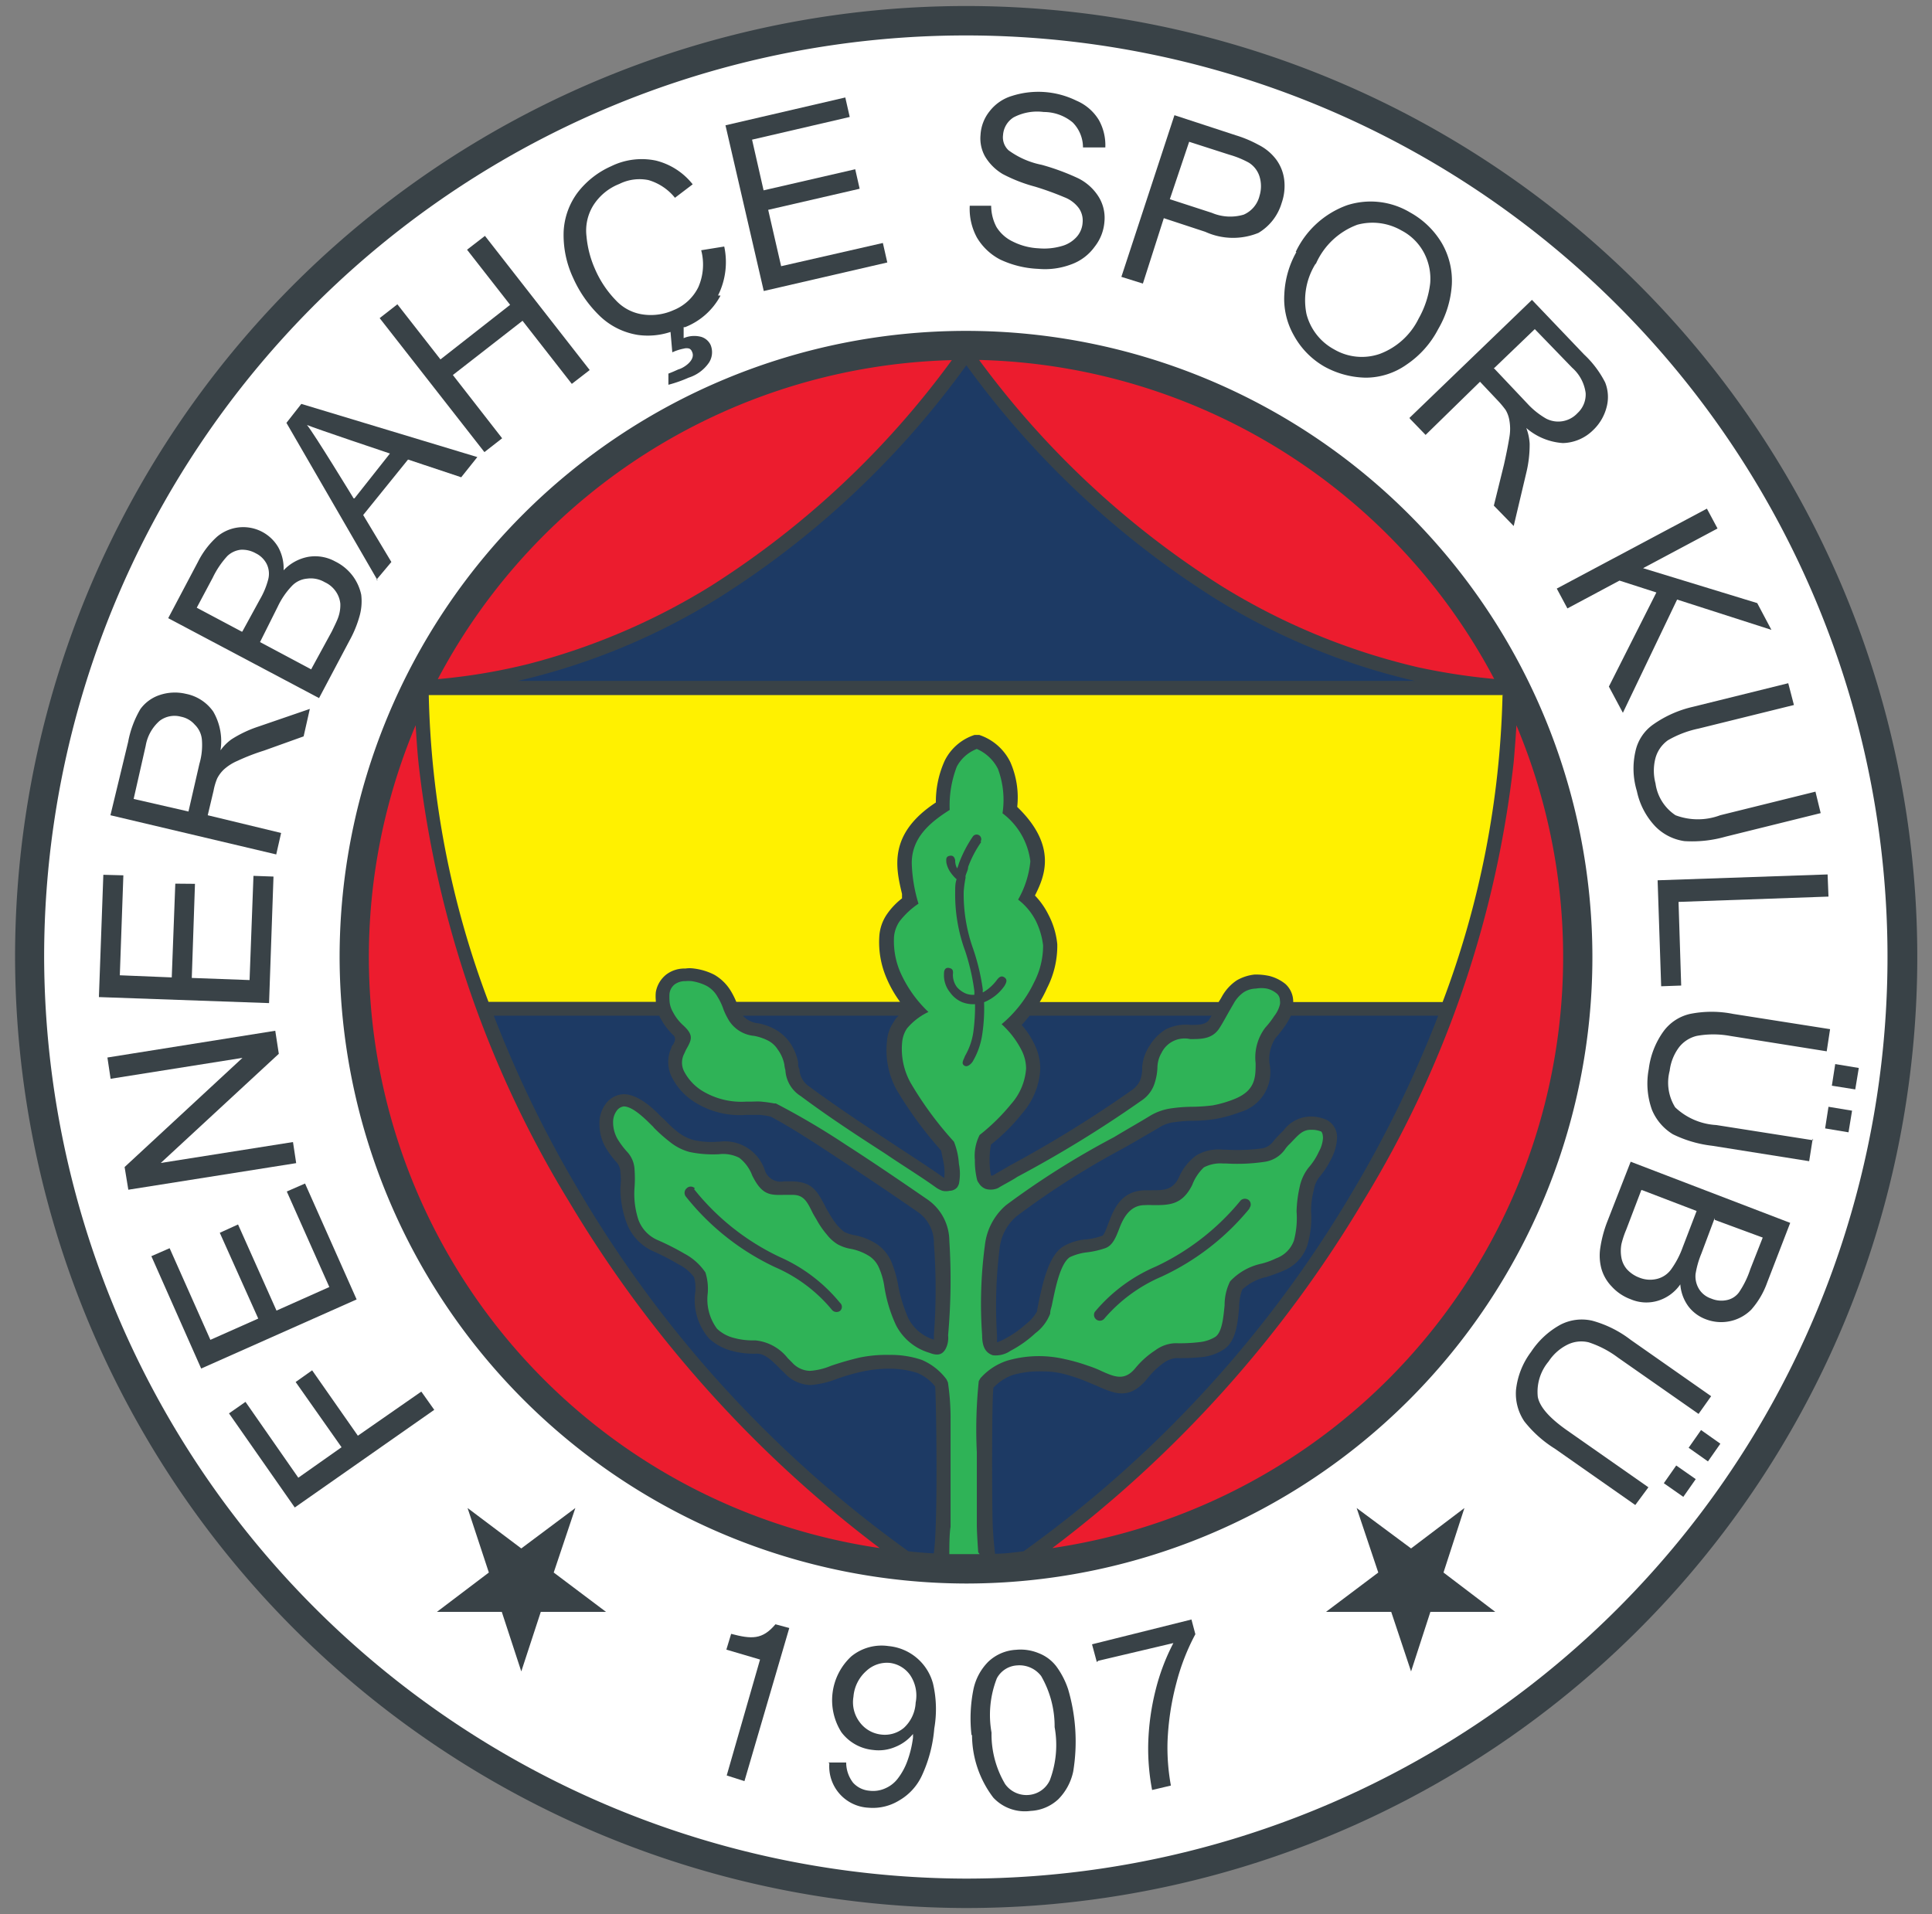 <svg id="Layer_1" data-name="Layer 1" xmlns="http://www.w3.org/2000/svg" viewBox="0 0 109 108"><rect x="0" y="0" width="109" height="108" fill="#808080" stroke="none"/><defs><style>.cls-1{fill:#394247;}.cls-1,.cls-2,.cls-3,.cls-4,.cls-5,.cls-6{fill-rule:evenodd;}.cls-2{fill:#fff;}.cls-3{fill:#ec1c2e;}.cls-4{fill:#1d3a64;}.cls-5{fill:#fff100;}.cls-6{fill:#2fb357;}</style></defs><path class="cls-1" d="M54.49,107.66A53.66,53.66,0,1,0,.85,54a53.76,53.76,0,0,0,53.64,53.66Z"/><path class="cls-2" d="M54.49,106a52,52,0,1,0-52-52,52.14,52.14,0,0,0,52,52Z"/><path class="cls-1" d="M54.49,89.35A35.34,35.34,0,1,0,19.16,54,35.42,35.42,0,0,0,54.49,89.35Z"/><path class="cls-3" d="M24.7,38.32a33.78,33.78,0,0,1,29-18A49.89,49.89,0,0,1,40.08,33.08a37.32,37.32,0,0,1-10.25,4.38,33.3,33.3,0,0,1-5.13.86Z"/><path class="cls-3" d="M49.63,87.35A33.71,33.71,0,0,1,23.45,40.92c.05.8.1,1.6.19,2.38a60.42,60.42,0,0,0,8.47,24.51A68.26,68.26,0,0,0,49.63,87.35Z"/><path class="cls-3" d="M85.55,40.92A33.71,33.71,0,0,1,59.37,87.35,68.26,68.26,0,0,0,76.89,67.81,60.17,60.17,0,0,0,85.4,43c.06-.69.11-1.37.15-2Z"/><path class="cls-3" d="M55.24,20.31a33.79,33.79,0,0,1,29.06,18,35.79,35.79,0,0,1-4.3-.66,37,37,0,0,1-11.08-4.58A50.25,50.25,0,0,1,55.24,20.31Z"/><path class="cls-4" d="M29.18,38.42H79.82a37.42,37.42,0,0,1-11.3-4.67,50.75,50.75,0,0,1-14-13.14,50.26,50.26,0,0,1-14,13.14,37.42,37.42,0,0,1-11.3,4.67Z"/><path class="cls-4" d="M37.22,57.31H27.86A65.31,65.31,0,0,0,32.79,67.4,66.45,66.45,0,0,0,51.25,87.53c.48.06.94.09,1.43.12.26-1.61.13-9.07.08-9.42a2.56,2.56,0,0,0-1-.76,5,5,0,0,0-1.53-.24,7.15,7.15,0,0,0-1.53.15,11.19,11.19,0,0,0-1.53.44,5.13,5.13,0,0,1-1.43.33,2.05,2.05,0,0,1-1.5-.7,3.5,3.5,0,0,1-.28-.27c-.4-.4-.8-.8-1.25-.8a4.75,4.75,0,0,1-1.5-.18A3,3,0,0,1,40,75.52a3.3,3.3,0,0,1-.77-2.65,2.34,2.34,0,0,0-.07-.8,2.38,2.38,0,0,0-.88-.73,12.76,12.76,0,0,0-1.41-.73,2.85,2.85,0,0,1-1.5-1.56A5.67,5.67,0,0,1,35,67a3.59,3.59,0,0,0,0-.88.89.89,0,0,0-.18-.5l0,0a5.27,5.27,0,0,1-.67-.9,2.67,2.67,0,0,1-.33-1.31,1.8,1.8,0,0,1,.35-1.12,1.32,1.32,0,0,1,1-.55c.83,0,1.65.77,2.16,1.3a1.49,1.49,0,0,1,.14.12,6.9,6.9,0,0,0,.79.73,2.53,2.53,0,0,0,.85.43,4.47,4.47,0,0,0,1.4.1h.07A2.38,2.38,0,0,1,43.14,66a.94.94,0,0,0,1.08.66h.54c1.08.05,1.34.55,1.78,1.37a2.82,2.82,0,0,0,.21.38,4.61,4.61,0,0,0,.49.73,3.12,3.12,0,0,0,.39.37,2.21,2.21,0,0,0,.55.18,3.45,3.45,0,0,1,1.32.53,2.3,2.3,0,0,1,.8,1,6.58,6.58,0,0,1,.35,1.17,8.28,8.28,0,0,0,.6,2,2.4,2.4,0,0,0,1.44,1.2c0-.08,0-.16,0-.28a34.13,34.13,0,0,0,0-5.13,2.13,2.13,0,0,0-.86-1.76c-1.54-1.07-3.13-2.13-4.6-3.1S44.52,63.55,43.47,63a5,5,0,0,0-.58-.09c-.23,0-.43,0-.63,0h-.2a4.74,4.74,0,0,1-2.91-.75,3.55,3.55,0,0,1-1.27-1.43,1.89,1.89,0,0,1,0-1.61c0-.1.1-.17.13-.24s.15-.28,0-.45a3.53,3.53,0,0,1-.73-.95.49.49,0,0,1-.08-.18Z"/><path class="cls-4" d="M50.7,57.31H41.91a1.35,1.35,0,0,0,.87.43,3.11,3.11,0,0,1,1,.37,2.54,2.54,0,0,1,.77.7,3,3,0,0,1,.48,1.13c0,.17,0,.27.07.37a1.25,1.25,0,0,0,.56,1c1.67,1.23,3.28,2.28,4.75,3.25,1,.66,2,1.3,2.86,1.91h0a3.1,3.1,0,0,0,0-.66c-.05-.3-.12-.64-.18-.9a22.1,22.1,0,0,1-2.5-3.41,4.63,4.63,0,0,1-.55-2.73,2.15,2.15,0,0,1,.4-1.13.89.89,0,0,1,.22-.29Z"/><path class="cls-4" d="M68.31,57.31H58.09c-.15.18-.3.37-.45.52a4.8,4.8,0,0,1,.73,1.11,3.14,3.14,0,0,1,.32,1.38,4.12,4.12,0,0,1-1,2.48,10.7,10.7,0,0,1-1.78,1.78,4.68,4.68,0,0,0-.08.87,4.41,4.41,0,0,0,.08.88s0,0,0,0H56s0,0,0,0h0l1-.58a67.92,67.92,0,0,0,6.87-4.25,1.39,1.39,0,0,0,.45-.53,2,2,0,0,0,.12-.77A2.56,2.56,0,0,1,64.86,59a2.75,2.75,0,0,1,.93-.93,2.55,2.55,0,0,1,1.38-.24c.4,0,.79,0,1-.23.07-.08.12-.2.19-.3Z"/><path class="cls-4" d="M56.11,87.67c.55,0,1.09-.07,1.64-.14A66.45,66.45,0,0,0,76.21,67.4a65.31,65.31,0,0,0,4.93-10.09H72.83a3.41,3.41,0,0,1-.28.5,6.46,6.46,0,0,1-.58.75A2.2,2.2,0,0,0,71.62,60,2.35,2.35,0,0,1,70,62.74a8.19,8.19,0,0,1-1.43.4,8.66,8.66,0,0,1-1.32.1,8.28,8.28,0,0,0-1,.08,2,2,0,0,0-.88.32c-.62.36-1.33.78-2.1,1.21a46.08,46.08,0,0,0-5.92,3.78,2.77,2.77,0,0,0-.95,1.78,26.23,26.23,0,0,0-.15,4.93c0,.3,0,.4,0,.4a2.72,2.72,0,0,0,.43-.19,6.09,6.09,0,0,0,1.23-.86,2.28,2.28,0,0,0,.6-.7c0-.09.05-.27.08-.47.22-1,.53-2.63,1.38-3.18a3,3,0,0,1,1.33-.41,3.65,3.65,0,0,0,.85-.19c.12,0,.24-.33.37-.68.32-.83.7-1.85,2.06-1.9H65c.64,0,1.15,0,1.5-.7a3,3,0,0,1,1-1.27A2.45,2.45,0,0,1,69,64.87h.18a10.35,10.35,0,0,0,2-.07,1,1,0,0,0,.68-.43c.1-.12.2-.23.35-.38s.13-.14.2-.2A1.93,1.93,0,0,1,74,63a2.19,2.19,0,0,1,.87.2,1.1,1.1,0,0,1,.56,1.07,2.79,2.79,0,0,1-.31,1.09,5,5,0,0,1-.72,1.1l0,0a1.7,1.7,0,0,0-.28.7,4.52,4.52,0,0,0-.15,1.2,5.4,5.4,0,0,1-.22,1.93,2.35,2.35,0,0,1-1.39,1.43c-.29.13-.6.23-.89.33a2.86,2.86,0,0,0-1.39.72,3,3,0,0,0-.17,1c-.08.87-.17,1.9-.85,2.36a2.75,2.75,0,0,1-1.23.44,11.33,11.33,0,0,1-1.47.06,1.46,1.46,0,0,0-.71.27,4.68,4.68,0,0,0-.93.9c-1,1.21-1.82.85-2.83.4l-.72-.3A10.14,10.14,0,0,0,60,77.52a5,5,0,0,0-1.2-.14,5.49,5.49,0,0,0-1.65.2,2.73,2.73,0,0,0-1.1.72c-.1.63-.08,5.91-.06,7a21.09,21.09,0,0,0,.15,2.37Z"/><path class="cls-5" d="M84.82,39.22H24.19a52,52,0,0,0,3.37,17.31H37v-.07a2.53,2.53,0,0,1,0-.48,1.62,1.62,0,0,1,.6-1,1.69,1.69,0,0,1,1.06-.33,1.67,1.67,0,0,1,.5,0A3.43,3.43,0,0,1,40.3,55a2.62,2.62,0,0,1,.91.88,4.43,4.43,0,0,1,.33.65h9.24A6.61,6.61,0,0,1,50,55.15a5.12,5.12,0,0,1-.39-2.33,2.48,2.48,0,0,1,.44-1.25,4,4,0,0,1,.84-.88c0-.09,0-.17,0-.25-.35-1.47-.8-3.38,1.91-5.16a5.6,5.6,0,0,1,.5-2.36,2.86,2.86,0,0,1,1.68-1.45h.27A3,3,0,0,1,57,43a4.94,4.94,0,0,1,.39,2.53c2.33,2.25,1.5,4,1,5a4.3,4.3,0,0,1,.76,1.08,4.53,4.53,0,0,1,.5,1.67,5.24,5.24,0,0,1-.58,2.48,6.47,6.47,0,0,1-.41.78H68.75a3.62,3.62,0,0,0,.2-.33,2.64,2.64,0,0,1,.82-.89,2.54,2.54,0,0,1,1-.33,3.45,3.45,0,0,1,.85.08,2.38,2.38,0,0,1,.9.45,1.35,1.35,0,0,1,.44.94v.08h8.43a52.29,52.29,0,0,0,3.38-17.31Z"/><path class="cls-6" d="M55.27,87.69H53.56c0-.39,0-1.15.07-1.54,0-.93,0-2,0-2.94,0-.17,0-.32,0-.47,0-.86,0-1.86,0-2.74a13.71,13.71,0,0,0-.15-2l-.08-.17A3.39,3.39,0,0,0,52,76.73a5.44,5.44,0,0,0-1.82-.28,7.5,7.5,0,0,0-1.68.15,16.68,16.68,0,0,0-1.63.47,3.67,3.67,0,0,1-1.18.28,1.39,1.39,0,0,1-1-.47l-.25-.25a2.66,2.66,0,0,0-1.83-1,4.08,4.08,0,0,1-1.25-.15,2.11,2.11,0,0,1-.91-.51,2.78,2.78,0,0,1-.52-2,3.12,3.12,0,0,0-.13-1.17,3.28,3.28,0,0,0-1.18-1.06,14.52,14.52,0,0,0-1.52-.77,2,2,0,0,1-1.08-1.14A4.68,4.68,0,0,1,35.8,67a6.77,6.77,0,0,0,0-1,1.56,1.56,0,0,0-.41-1v0a4.58,4.58,0,0,1-.56-.75,1.91,1.91,0,0,1-.24-.93,1.08,1.08,0,0,1,.2-.64.58.58,0,0,1,.4-.25c.49,0,1.15.64,1.58,1.07a.71.71,0,0,1,.12.13,8.83,8.83,0,0,0,.9.8A3,3,0,0,0,38.9,65a6.39,6.39,0,0,0,1.58.13h.06a2,2,0,0,1,1.17.2,2.28,2.28,0,0,1,.73,1c.55,1.11,1,1.11,1.8,1.09h.48c.63,0,.82.39,1.12,1,.06.12.13.23.23.4a4.79,4.79,0,0,0,.57.83,2.31,2.31,0,0,0,.6.55,2.34,2.34,0,0,0,.78.27,3,3,0,0,1,1.06.43,1.49,1.49,0,0,1,.5.61,4.06,4.06,0,0,1,.3,1,8.13,8.13,0,0,0,.67,2.26,3.1,3.1,0,0,0,1.88,1.56c.48.19.73.1.91-.2a1.34,1.34,0,0,0,.15-.78A35.28,35.28,0,0,0,53.56,70a2.86,2.86,0,0,0-1.22-2.31c-1.54-1.06-3.14-2.15-4.62-3.1a42.53,42.53,0,0,0-3.95-2.33l-.1,0c-.26-.05-.5-.08-.71-.1s-.45,0-.67,0h-.21a4.25,4.25,0,0,1-2.48-.62,2.83,2.83,0,0,1-1-1.08,1.08,1.08,0,0,1,0-1l.1-.22c.32-.57.47-.82-.17-1.4a2.62,2.62,0,0,1-.56-.73,1.44,1.44,0,0,1-.2-.68,3.31,3.31,0,0,1,0-.34.78.78,0,0,1,.3-.55,1,1,0,0,1,.6-.18,2.09,2.09,0,0,1,.35,0,2.76,2.76,0,0,1,.83.26,1.56,1.56,0,0,1,.63.62,3.44,3.44,0,0,1,.35.75,4.16,4.16,0,0,0,.32.63,1.89,1.89,0,0,0,1.4.83,2.89,2.89,0,0,1,.81.28,1.43,1.43,0,0,1,.52.49,2.11,2.11,0,0,1,.37.84,1.8,1.8,0,0,0,.06.32,1.85,1.85,0,0,0,.87,1.47c1.65,1.23,3.29,2.29,4.79,3.26,1,.68,2,1.29,2.83,1.89a1.45,1.45,0,0,0,.37.19.9.9,0,0,0,.4,0A.58.58,0,0,0,54,67a.93.93,0,0,0,.1-.2,2.86,2.86,0,0,0,0-1.13,4.06,4.06,0,0,0-.28-1.25,19.81,19.81,0,0,1-2.45-3.33,3.93,3.93,0,0,1-.47-2.3,1.66,1.66,0,0,1,.27-.76,3.57,3.57,0,0,1,1.21-.93,7,7,0,0,1-1.59-2.25,4.44,4.44,0,0,1-.35-2,1.83,1.83,0,0,1,.31-.86,4.51,4.51,0,0,1,1.07-1,8.57,8.57,0,0,1-.38-2.29c0-1.42,1-2.28,2.14-3a6.11,6.11,0,0,1,.4-2.44,2.14,2.14,0,0,1,1.13-1,2.41,2.41,0,0,1,1.19,1.12,5,5,0,0,1,.26,2.51,4,4,0,0,1,1.57,2.71,5.37,5.37,0,0,1-.69,2.16,3.54,3.54,0,0,1,1,1.2,4.31,4.31,0,0,1,.41,1.38,4.49,4.49,0,0,1-.51,2.09,7,7,0,0,1-1.83,2.36,5.1,5.1,0,0,1,1.14,1.5,2.31,2.31,0,0,1,.24,1,3.36,3.36,0,0,1-.84,2,11.33,11.33,0,0,1-1.78,1.75A2.58,2.58,0,0,0,55,65.45a4.52,4.52,0,0,0,.12,1.1.47.47,0,0,0,.1.2.77.77,0,0,0,.38.33,1,1,0,0,0,.59,0,.67.67,0,0,0,.21-.1c.47-.27.75-.41,1-.58a66.07,66.07,0,0,0,7-4.3,1.84,1.84,0,0,0,.7-.86,3.21,3.21,0,0,0,.2-1,1.68,1.68,0,0,1,.23-.83,1.45,1.45,0,0,1,1.62-.78c.63,0,1.23,0,1.63-.59.15-.23.26-.43.4-.68s.26-.46.43-.75a1.87,1.87,0,0,1,.57-.63,1.36,1.36,0,0,1,.68-.2,1.78,1.78,0,0,1,.61,0,1.35,1.35,0,0,1,.55.27.5.5,0,0,1,.19.4.63.63,0,0,1,0,.23,1.72,1.72,0,0,1-.32.65,5.08,5.08,0,0,1-.51.66,2.79,2.79,0,0,0-.54,2c0,.77,0,1.52-1.14,2a6.34,6.34,0,0,1-1.28.38,9.88,9.88,0,0,1-1.2.08,8.64,8.64,0,0,0-1.15.09,3.16,3.16,0,0,0-1.17.41c-.55.34-1.28.75-2.06,1.22A46.68,46.68,0,0,0,56.76,68a3.48,3.48,0,0,0-1.19,2.23,24.86,24.86,0,0,0-.16,5.11c0,.71.23,1,.6,1.13a1.47,1.47,0,0,0,1-.25,6.5,6.5,0,0,0,1.41-1,2.47,2.47,0,0,0,.83-1.1c0-.2.07-.33.1-.5.19-.91.45-2.29,1-2.68a3.09,3.09,0,0,1,1-.28,5,5,0,0,0,1-.23c.43-.15.61-.62.81-1.14S63.73,68,64.58,68a3.78,3.78,0,0,1,.46,0c.92,0,1.65,0,2.22-1.13a2.66,2.66,0,0,1,.66-1h0A2,2,0,0,1,69,65.65l.18,0a10.4,10.4,0,0,0,2.2-.1,1.7,1.7,0,0,0,1.12-.7,1.87,1.87,0,0,1,.28-.32l.21-.22c.3-.31.55-.58,1-.56a1.31,1.31,0,0,1,.5.08c.09,0,.15.17.15.39a1.82,1.82,0,0,1-.23.76,3.67,3.67,0,0,1-.58.9v0a2.6,2.6,0,0,0-.5,1.07,7,7,0,0,0-.18,1.41A4.94,4.94,0,0,1,73,70a1.66,1.66,0,0,1-1,1,4.37,4.37,0,0,1-.82.3,3.4,3.4,0,0,0-1.78,1,3,3,0,0,0-.31,1.35c-.07.69-.14,1.51-.52,1.78a2.13,2.13,0,0,1-.9.3,9.16,9.16,0,0,1-1.35.06,2,2,0,0,0-1.14.4,4.92,4.92,0,0,0-1.12,1c-.61.75-1.18.5-1.9.18a6,6,0,0,0-.78-.31,9.87,9.87,0,0,0-1.3-.37,6.4,6.4,0,0,0-3.24.08,3.44,3.44,0,0,0-1.53,1l-.09.16a26.52,26.52,0,0,0-.11,4v.81c0,.78,0,1.67,0,2.48,0,.27,0,.53,0,.78,0,.4.05,1.19.08,1.59Z"/><path class="cls-1" d="M55.36,47.51a6.14,6.14,0,0,0-.74,1.41c0,.17-.11.35-.15.52a.35.35,0,0,1,0,.12,6.31,6.31,0,0,0-.1.76,9.16,9.16,0,0,0,.53,3.21,12.1,12.1,0,0,1,.55,2.32.39.39,0,0,0,0,.15,2.53,2.53,0,0,0,.78-.69c.12-.16.25-.29.44-.16s.1.31,0,.48a2.57,2.57,0,0,1-1.15.92,9.78,9.78,0,0,1-.1,1.79,4.22,4.22,0,0,1-.55,1.57c-.13.18-.33.33-.49.2s0-.33.06-.52a3.77,3.77,0,0,0,.47-1.33,10.83,10.83,0,0,0,.1-1.6,1.73,1.73,0,0,1-.72-.11,1.58,1.58,0,0,1-.68-.54,1.54,1.54,0,0,1-.35-1.09c0-.19.08-.35.3-.3s.22.18.2.38a1.17,1.17,0,0,0,.23.7,1.39,1.39,0,0,0,.5.36,1.08,1.08,0,0,0,.48.07,1.66,1.66,0,0,0,0-.22,12.28,12.28,0,0,0-.51-2.23,9.24,9.24,0,0,1-.57-3.37c0-.25,0-.47.08-.7a2.06,2.06,0,0,1-.31-.34,1.45,1.45,0,0,1-.27-.61c0-.14-.05-.32.18-.37s.29.12.32.25A.92.92,0,0,0,54,49L54,49a1.83,1.83,0,0,0,.1-.28,7,7,0,0,1,.78-1.51.26.26,0,1,1,.44.28Z"/><path class="cls-1" d="M70.52,68.16a14,14,0,0,1-5,3.88,8.8,8.8,0,0,0-3.23,2.38.33.33,0,0,1-.52-.4,9.2,9.2,0,0,1,3.45-2.56A13.71,13.71,0,0,0,70,67.73a.35.35,0,0,1,.47,0,.33.33,0,0,1,0,.46Z"/><path class="cls-1" d="M39.16,67.1A13.6,13.6,0,0,0,44,70.93a9.16,9.16,0,0,1,3.39,2.58.3.3,0,0,1,0,.46.34.34,0,0,1-.46-.07,8.56,8.56,0,0,0-3.18-2.39,14.06,14.06,0,0,1-5.06-4,.34.34,0,0,1,.05-.46.32.32,0,0,1,.46,0Z"/><polygon class="cls-1" points="94.57 82.69 95.67 83.46 94.97 84.46 93.87 83.69 94.57 82.69 94.57 82.69"/><polygon class="cls-1" points="95.97 80.69 97.06 81.46 96.36 82.46 95.27 81.69 95.97 80.69 95.97 80.69"/><path class="cls-1" d="M93,83.92l-.74,1-4.54-3.18A6.66,6.66,0,0,1,86,80.2a2.8,2.8,0,0,1-.47-1.77,4.33,4.33,0,0,1,.85-2.15,4.68,4.68,0,0,1,1.65-1.53,2.62,2.62,0,0,1,1.8-.23A6.25,6.25,0,0,1,92,75.6l4.54,3.18-.71,1-4.55-3.18a5.69,5.69,0,0,0-1.65-.86,1.76,1.76,0,0,0-1.19.13,2.71,2.71,0,0,0-1.07.95,2.66,2.66,0,0,0-.61,2c.11.57.66,1.19,1.64,1.88L93,83.92Z"/><polygon class="cls-1" points="103.16 62.45 104.49 62.67 104.29 63.89 102.97 63.67 103.16 62.45 103.16 62.45"/><polygon class="cls-1" points="103.54 60.04 104.87 60.26 104.67 61.47 103.35 61.26 103.54 60.04 103.54 60.04"/><path class="cls-1" d="M102.27,64.25l-.2,1.27-5.47-.87A6.78,6.78,0,0,1,94.38,64a2.92,2.92,0,0,1-1.18-1.38,4.38,4.38,0,0,1-.18-2.3,4.6,4.6,0,0,1,.82-2.11,2.56,2.56,0,0,1,1.51-1,6.19,6.19,0,0,1,2.43,0l5.47.86-.19,1.25-5.46-.87a5.22,5.22,0,0,0-1.87,0,1.8,1.8,0,0,0-1,.64,2.76,2.76,0,0,0-.53,1.33,2.63,2.63,0,0,0,.31,2.06,3.67,3.67,0,0,0,2.32,1l5.47.86Z"/><polygon class="cls-1" points="93.52 49.67 103.11 49.34 103.16 50.59 94.7 50.89 94.85 55.61 93.72 55.65 93.52 49.67 93.52 49.67"/><path class="cls-1" d="M102.42,44.65l.3,1.23-5.37,1.33a6.88,6.88,0,0,1-2.32.25,2.86,2.86,0,0,1-1.63-.82,4.11,4.11,0,0,1-1.05-2,4.36,4.36,0,0,1-.08-2.25,2.48,2.48,0,0,1,1-1.51,6.35,6.35,0,0,1,2.25-1l5.37-1.33.32,1.23-5.38,1.33a5.82,5.82,0,0,0-1.73.66,1.83,1.83,0,0,0-.7,1,2.8,2.8,0,0,0,0,1.43A2.57,2.57,0,0,0,94.53,46a3.58,3.58,0,0,0,2.52,0l5.37-1.33Z"/><polygon class="cls-1" points="87.83 33.21 96.3 28.7 96.9 29.82 92.7 32.06 99.14 34.03 99.94 35.54 94.62 33.83 91.56 40.22 90.77 38.74 93.45 33.43 91.37 32.76 88.43 34.33 87.83 33.21 87.83 33.21"/><path class="cls-1" d="M54.71,11.61l1.21,0a2.58,2.58,0,0,0,.3,1.2,2.18,2.18,0,0,0,.92.82,3.61,3.61,0,0,0,1.45.38,3.55,3.55,0,0,0,1.29-.12,1.75,1.75,0,0,0,.87-.53,1.34,1.34,0,0,0,.33-.81,1.22,1.22,0,0,0-.21-.8,1.83,1.83,0,0,0-.82-.62,17,17,0,0,0-1.66-.6,8.72,8.72,0,0,1-1.82-.71,2.86,2.86,0,0,1-1-1,2.09,2.09,0,0,1-.25-1.21,2.33,2.33,0,0,1,.51-1.33,2.5,2.5,0,0,1,1.27-.87,4.88,4.88,0,0,1,3.63.27A2.72,2.72,0,0,1,62,6.78a2.92,2.92,0,0,1,.36,1.54H61.1a2,2,0,0,0-.58-1.41,2.54,2.54,0,0,0-1.63-.59,2.86,2.86,0,0,0-1.7.3,1.28,1.28,0,0,0-.6,1,1,1,0,0,0,.31.86,4.72,4.72,0,0,0,1.87.82,13,13,0,0,1,2.06.76A2.86,2.86,0,0,1,62,11.13a2.26,2.26,0,0,1,.31,1.38,2.58,2.58,0,0,1-.55,1.41,2.79,2.79,0,0,1-1.33,1,4.19,4.19,0,0,1-1.86.25,5.56,5.56,0,0,1-2.15-.53,3.28,3.28,0,0,1-1.3-1.23,3.38,3.38,0,0,1-.41-1.77Z"/><polygon class="cls-1" points="43.09 16.42 40.93 7.07 47.69 5.5 47.94 6.6 42.43 7.88 43.08 10.74 48.25 9.55 48.5 10.65 43.34 11.84 44.07 15.02 49.81 13.71 50.06 14.81 43.09 16.42 43.09 16.42"/><path class="cls-1" d="M40.51,16.67a4.2,4.2,0,0,0,.35-2.76l-1.3.21a3.18,3.18,0,0,1-.16,2.08A2.66,2.66,0,0,1,38,17.5a3.12,3.12,0,0,1-1.68.25,2.57,2.57,0,0,1-1.57-.8,5.88,5.88,0,0,1-1.19-1.79,5.82,5.82,0,0,1-.47-1.82,2.7,2.7,0,0,1,.37-1.73,3.06,3.06,0,0,1,1.48-1.23,2.55,2.55,0,0,1,1.64-.22,3,3,0,0,1,1.5,1l1-.76A3.81,3.81,0,0,0,37,9.06a3.91,3.91,0,0,0-2.52.32,4.88,4.88,0,0,0-1.88,1.47,4,4,0,0,0-.8,2.21,5.7,5.7,0,0,0,.54,2.63,6.89,6.89,0,0,0,1.51,2.15A4,4,0,0,0,36,18.9a4.07,4.07,0,0,0,1.83-.17l.1,1.15a2.75,2.75,0,0,1,.65-.21.57.57,0,0,1,.31,0,.31.31,0,0,1,.15.17c.24.48-.48.93-.76,1-.12.05-.3.14-.57.24v.63a7.43,7.43,0,0,0,1.14-.4A2.19,2.19,0,0,0,40,20.46a1.08,1.08,0,0,0,.09-1,.87.87,0,0,0-.52-.45,1.52,1.52,0,0,0-1,.07l0-.62.08,0a3.86,3.86,0,0,0,2-1.78Z"/><polygon class="cls-1" points="27.33 25.51 21.42 17.95 22.42 17.17 24.85 20.28 28.78 17.2 26.35 14.09 27.36 13.31 33.27 20.88 32.26 21.66 29.48 18.1 25.55 21.16 28.33 24.73 27.33 25.51 27.33 25.51"/><polygon class="cls-1" points="29.41 87.37 32.46 85.09 31.24 88.73 34.19 90.95 30.51 90.95 29.41 94.31 28.31 90.95 24.65 90.95 27.58 88.73 26.38 85.09 29.41 87.37 29.41 87.37"/><path class="cls-1" d="M61.88,93.78l-.27-1,5.61-1.4.22.83a12.33,12.33,0,0,0-1.07,2.75,15.16,15.16,0,0,0-.5,3.31,11.87,11.87,0,0,0,.19,2.48L65,101a12.45,12.45,0,0,1-.22-2.58,13.92,13.92,0,0,1,.42-3.07,11.94,11.94,0,0,1,1-2.64l-4.24,1Z"/><path class="cls-1" d="M42,100.5l-1-.32,1.88-6.54-1.9-.56.27-.89c1.15.3,1.76.34,2.5-.54l.78.21L42,100.5Z"/><polygon class="cls-1" points="79.61 87.37 76.54 85.09 77.76 88.73 74.81 90.95 78.49 90.95 79.61 94.31 80.7 90.95 84.36 90.95 81.44 88.73 82.62 85.09 79.61 87.37 79.61 87.37"/><polygon class="cls-1" points="24.5 79.55 16.63 85.06 12.92 79.75 13.85 79.1 16.83 83.38 19.27 81.66 16.68 77.98 17.61 77.32 20.19 81.01 23.77 78.52 24.5 79.55 24.5 79.55"/><polygon class="cls-1" points="15.18 56.6 5.58 56.26 5.83 49.36 6.96 49.39 6.76 55.03 9.69 55.15 9.89 49.86 11 49.87 10.82 55.18 14.08 55.3 14.3 49.42 15.43 49.46 15.18 56.6 15.18 56.6"/><polygon class="cls-1" points="16.71 65.63 7.24 67.13 7.03 65.85 13.68 59.69 6.24 60.87 6.06 59.67 15.53 58.16 15.73 59.46 9.07 65.62 16.53 64.44 16.71 65.63 16.71 65.63"/><polygon class="cls-1" points="20.12 73.32 11.35 77.22 8.54 70.88 9.57 70.43 11.87 75.6 14.57 74.4 12.4 69.56 13.43 69.09 15.6 73.95 18.58 72.62 16.18 67.23 17.21 66.78 20.12 73.32 20.12 73.32"/><path class="cls-1" d="M54.81,97.9a8.29,8.29,0,0,1,.11-2.58,3.11,3.11,0,0,1,.84-1.56,2.46,2.46,0,0,1,1.56-.67,2.66,2.66,0,0,1,1.28.19,2.28,2.28,0,0,1,1,.75,4.65,4.65,0,0,1,.66,1.28,10.45,10.45,0,0,1,.29,4.64,3.14,3.14,0,0,1-.84,1.57,2.45,2.45,0,0,1-1.56.66,2.43,2.43,0,0,1-2.11-.75,5.86,5.86,0,0,1-1.2-3.53Zm1.13-.1a5.51,5.51,0,0,0,.77,2.87,1.48,1.48,0,0,0,1.33.61,1.44,1.44,0,0,0,1.19-.83,5.65,5.65,0,0,0,.27-3,5.68,5.68,0,0,0-.76-2.88,1.54,1.54,0,0,0-1.35-.6,1.38,1.38,0,0,0-1.15.73,5.67,5.67,0,0,0-.3,3.06Z"/><path class="cls-1" d="M46.74,99.45l1,0a1.87,1.87,0,0,0,.39,1.14,1.39,1.39,0,0,0,.91.45,1.66,1.66,0,0,0,.92-.14,1.75,1.75,0,0,0,.68-.53,3.67,3.67,0,0,0,.55-1,6.05,6.05,0,0,0,.32-1.32s0-.11,0-.21a2.5,2.5,0,0,1-1,.73,2.39,2.39,0,0,1-1.26.17,2.53,2.53,0,0,1-1.78-1,3.37,3.37,0,0,1,.56-4.28,2.7,2.7,0,0,1,2.1-.58A2.87,2.87,0,0,1,52.64,95a6.35,6.35,0,0,1,.07,2.53,7.82,7.82,0,0,1-.7,2.66,3.14,3.14,0,0,1-1.28,1.4A2.83,2.83,0,0,1,49,102a2.33,2.33,0,0,1-2.21-2.5Zm4.92-3.38a2.06,2.06,0,0,0-.31-1.55,1.65,1.65,0,0,0-1.14-.69,1.7,1.7,0,0,0-1.33.45,2.17,2.17,0,0,0-.73,1.46,1.86,1.86,0,0,0,.35,1.43,1.74,1.74,0,0,0,1.2.7,1.67,1.67,0,0,0,1.3-.38,2.07,2.07,0,0,0,.66-1.42Z"/><path class="cls-1" d="M21.31,32.76l-5.15-8.9L17,22.79l9.93,3-.91,1.14-3-1-2.53,3.13,1.59,2.65-.84,1ZM20,28.12,22,25.59s-4.18-1.4-4.68-1.61c.4.48,2.63,4.14,2.63,4.14Z"/><path class="cls-1" d="M18,39.39,9.49,34.88l1.68-3.18a4.8,4.8,0,0,1,1.08-1.42,2.29,2.29,0,0,1,3.45.6,2.48,2.48,0,0,1,.3,1.3,2.55,2.55,0,0,1,1.39-.76,2.34,2.34,0,0,1,1.52.26,2.74,2.74,0,0,1,1,.83,2.71,2.71,0,0,1,.47,1.05,3.08,3.08,0,0,1-.08,1.15,6.4,6.4,0,0,1-.59,1.45L18,39.39Zm-.42-1.67,1.14-2.09c.18-.37.31-.64.36-.79a2.06,2.06,0,0,0,.12-.78,1.45,1.45,0,0,0-.25-.68,1.51,1.51,0,0,0-.63-.53,1.55,1.55,0,0,0-1-.2,1.34,1.34,0,0,0-.85.41,4.39,4.39,0,0,0-.8,1.17l-1,2,2.89,1.54Zm-3.91-2.08,1-1.83a4.41,4.41,0,0,0,.46-1.11,1.26,1.26,0,0,0-.08-.87,1.36,1.36,0,0,0-.62-.61,1.55,1.55,0,0,0-.85-.2,1.31,1.31,0,0,0-.75.35A5,5,0,0,0,12,32.6l-.9,1.69,2.54,1.35Z"/><path class="cls-1" d="M15.58,48.21,6.23,46l1-4.14a5.7,5.7,0,0,1,.69-1.85A2.2,2.2,0,0,1,9,39.22a2.69,2.69,0,0,1,1.49-.07,2.46,2.46,0,0,1,1.54,1,3.33,3.33,0,0,1,.41,2.19,2.65,2.65,0,0,1,.63-.63A6.69,6.69,0,0,1,14.57,41l2.91-1-.35,1.55-2.23.8a12,12,0,0,0-1.5.58,2.78,2.78,0,0,0-.76.48,1.86,1.86,0,0,0-.39.52,3.43,3.43,0,0,0-.2.68L11.72,46l4.14,1-.28,1.23Zm-4.94-2.45.61-2.66a3.76,3.76,0,0,0,.14-1.37,1.34,1.34,0,0,0-.4-.84,1.38,1.38,0,0,0-.78-.45,1.39,1.39,0,0,0-1.2.23,2.4,2.4,0,0,0-.79,1.41l-.68,3,3.1.71Z"/><path class="cls-1" d="M79.52,23.58l6.91-6.66L89.37,20a5.71,5.71,0,0,1,1.19,1.58,2.22,2.22,0,0,1,.08,1.4,2.72,2.72,0,0,1-.77,1.3,2.51,2.51,0,0,1-1.69.72,3.51,3.51,0,0,1-2.07-.85,2.91,2.91,0,0,1,.19.88,6.69,6.69,0,0,1-.19,1.65l-.71,3-1.12-1.15.57-2.31c.15-.67.25-1.19.31-1.57a2.73,2.73,0,0,0,0-.91,1.71,1.71,0,0,0-.21-.6,5.16,5.16,0,0,0-.45-.54l-1-1.06-3.07,3-.88-.91Zm4.75-2.82,1.89,2a4.44,4.44,0,0,0,1.07.86A1.48,1.48,0,0,0,89,23.31a1.43,1.43,0,0,0,.46-1.13,2.3,2.3,0,0,0-.76-1.43l-2.11-2.18-2.28,2.19Z"/><path class="cls-1" d="M73.1,14.22A5.13,5.13,0,0,1,76,11.58a4.33,4.33,0,0,1,3.56.41,4.75,4.75,0,0,1,1.78,1.72,4.22,4.22,0,0,1,.57,2.34,5.66,5.66,0,0,1-.77,2.52,5.41,5.41,0,0,1-1.78,2,4,4,0,0,1-2.3.74,5,5,0,0,1-2.33-.62A4.53,4.53,0,0,1,73,18.93a4.17,4.17,0,0,1-.54-2.34,5.32,5.32,0,0,1,.68-2.37Zm1.13.65a3.89,3.89,0,0,0-.52,2.85,3.16,3.16,0,0,0,1.57,2,3.09,3.09,0,0,0,2.56.25,4,4,0,0,0,2.2-2,5.27,5.27,0,0,0,.65-2,3.13,3.13,0,0,0-.37-1.74A3,3,0,0,0,79.06,13a3.27,3.27,0,0,0-2.48-.32,4.11,4.11,0,0,0-2.35,2.23Z"/><path class="cls-1" d="M63.26,15.64l3-9.14,3.45,1.13A6.76,6.76,0,0,1,71,8.17,2.84,2.84,0,0,1,72,9a2.41,2.41,0,0,1,.45,1.12,2.92,2.92,0,0,1-.14,1.33A2.93,2.93,0,0,1,71,13.14,3.78,3.78,0,0,1,68,13.08l-2.34-.77L64.48,16l-1.22-.38ZM66,11.24l2.37.77a2.66,2.66,0,0,0,1.8.1,1.56,1.56,0,0,0,.89-1.06,1.86,1.86,0,0,0,0-1.09,1.42,1.42,0,0,0-.6-.78,5.29,5.29,0,0,0-1.1-.45L67.09,8,66,11.24Z"/><path class="cls-1" d="M92,65.55,101,69l-1.3,3.37a4.67,4.67,0,0,1-.9,1.53,2.4,2.4,0,0,1-2.53.55,2.2,2.2,0,0,1-1-.72,2.38,2.38,0,0,1-.47-1.26,2.38,2.38,0,0,1-1.28.93A2.25,2.25,0,0,1,92,73.31a2.7,2.7,0,0,1-1.07-.72,2.37,2.37,0,0,1-.58-1,2.84,2.84,0,0,1-.07-1.14,6.89,6.89,0,0,1,.4-1.52L92,65.55Zm.6,1.6-.85,2.23a5.24,5.24,0,0,0-.27.81,2.11,2.11,0,0,0,0,.79,1.36,1.36,0,0,0,.31.64,1.8,1.8,0,0,0,.7.47,1.62,1.62,0,0,0,1,.07,1.39,1.39,0,0,0,.78-.52,5,5,0,0,0,.66-1.25l.79-2.06-3.08-1.18Zm4.14,1.58-.75,2a5.09,5.09,0,0,0-.33,1.16,1.38,1.38,0,0,0,.2.85,1.28,1.28,0,0,0,.68.53,1.47,1.47,0,0,0,.87.09,1.13,1.13,0,0,0,.7-.44,5.22,5.22,0,0,0,.64-1.31l.7-1.78-2.71-1Z"/></svg>